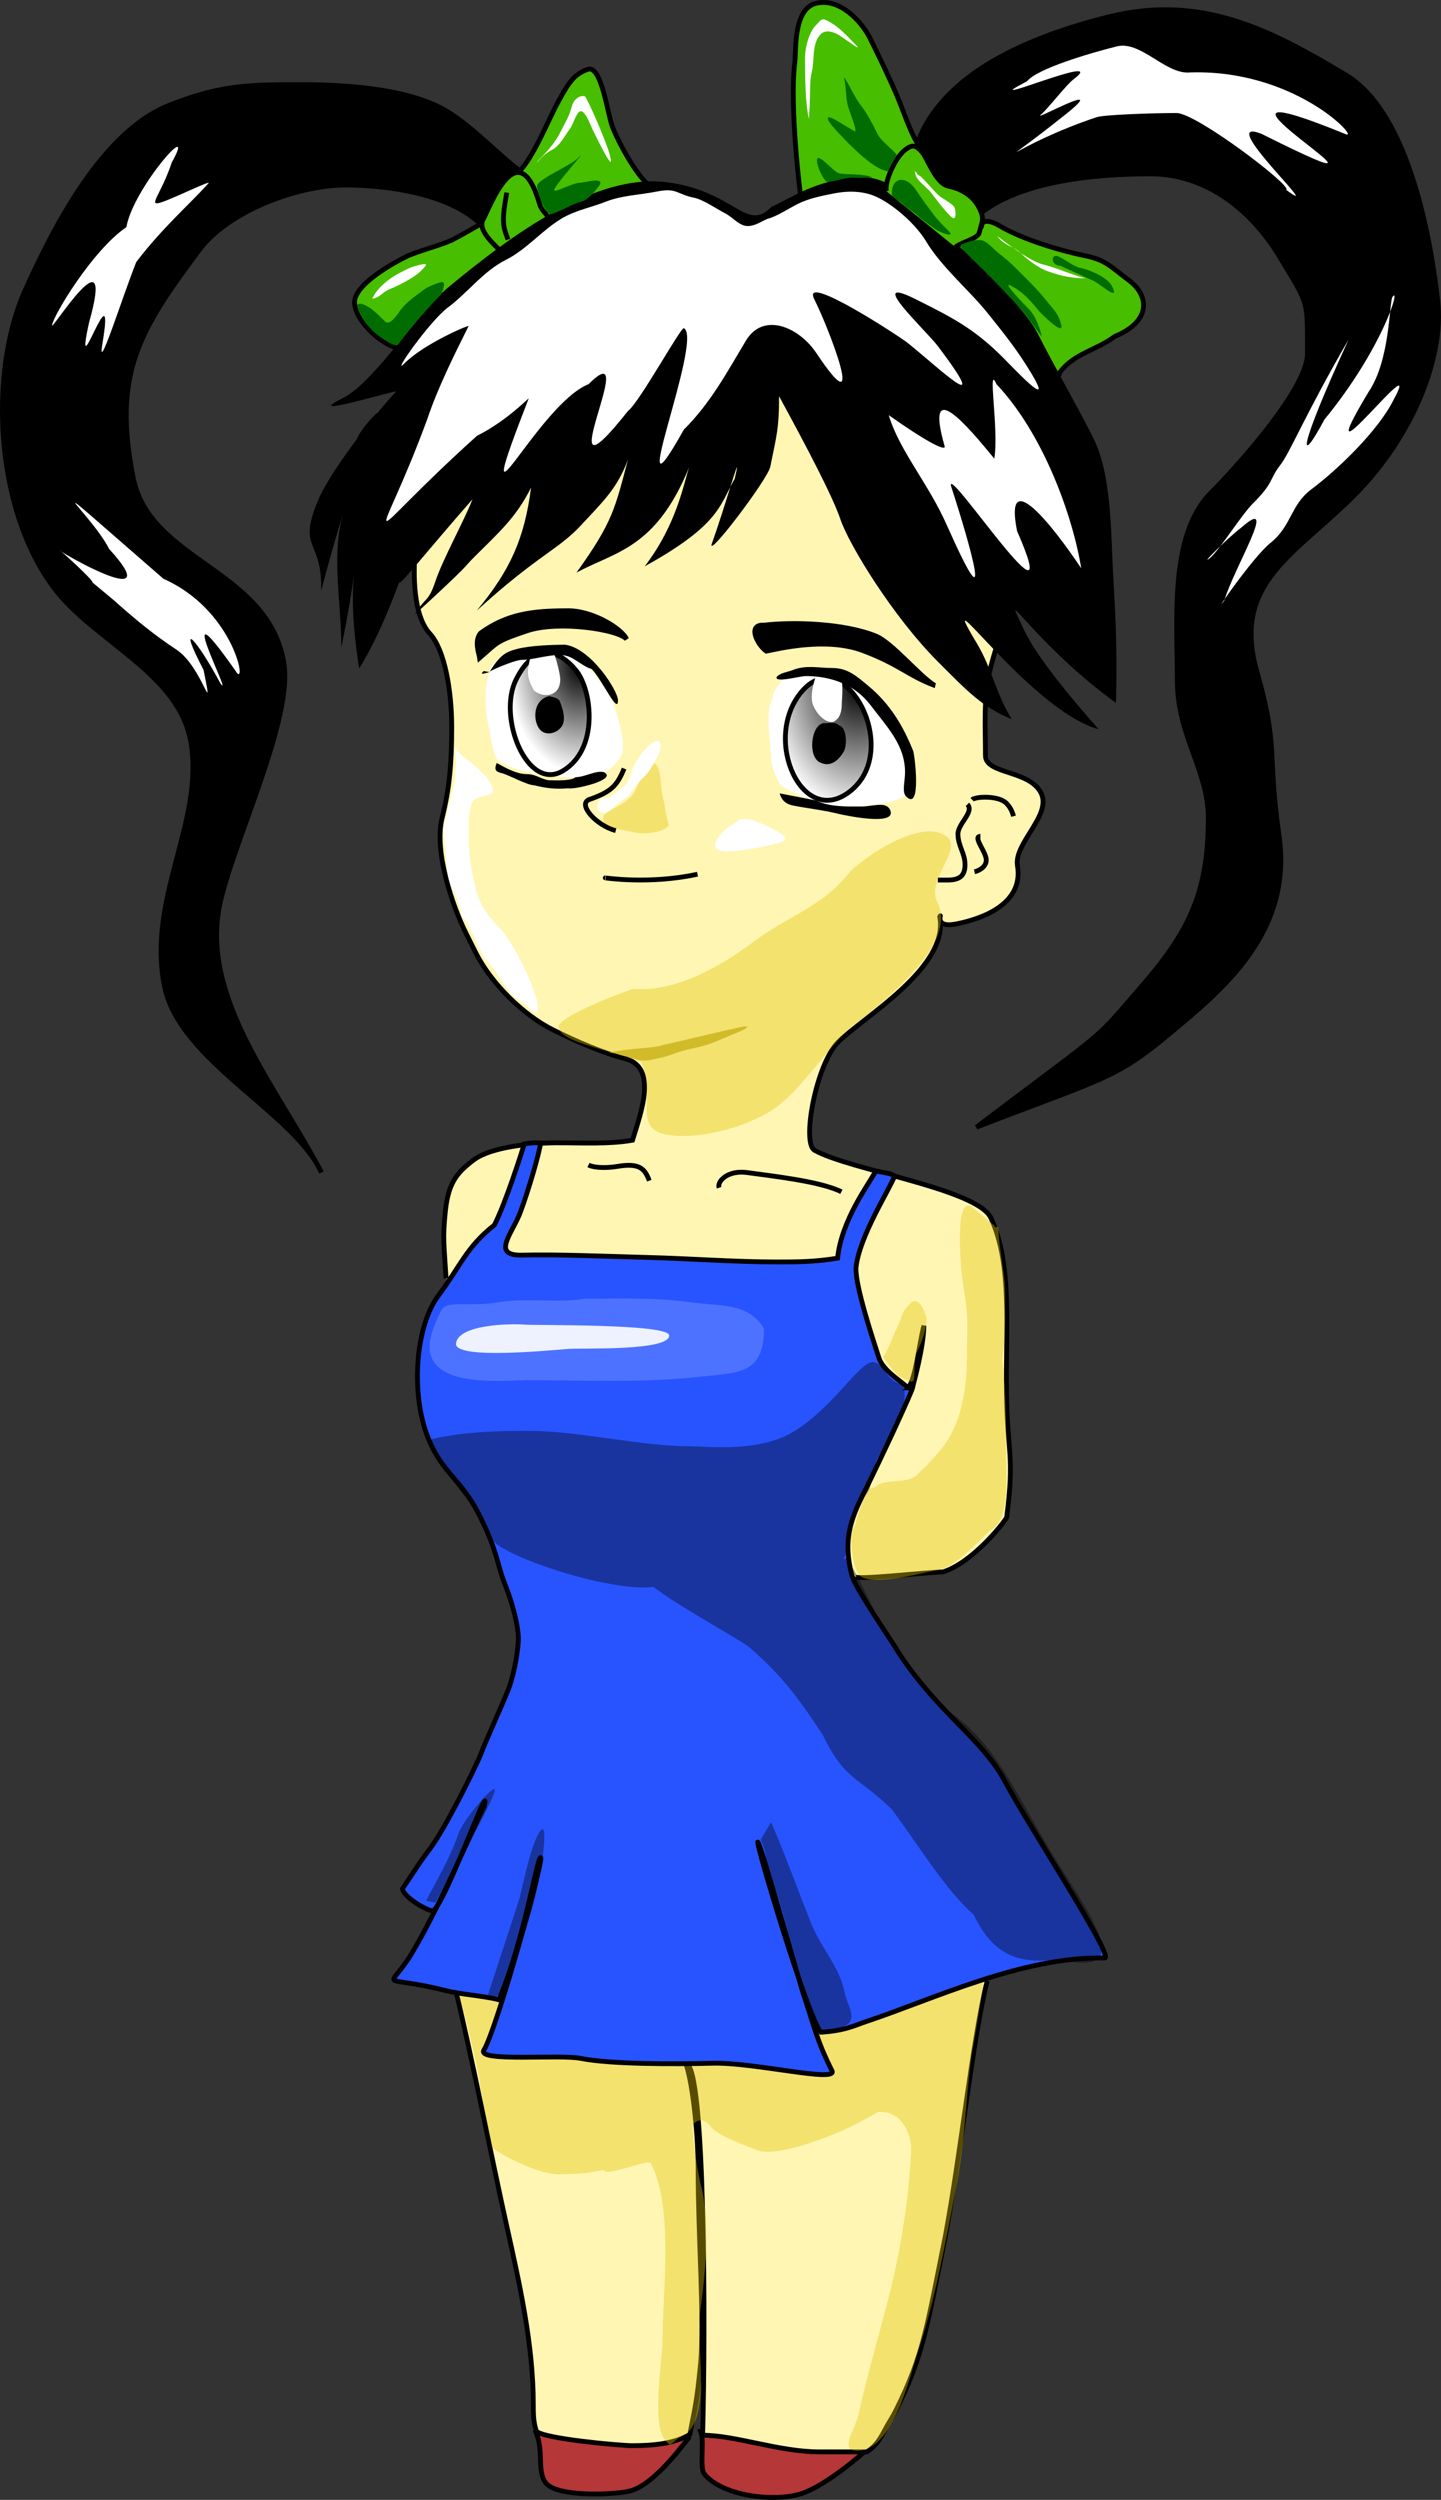 <?xml version="1.0" encoding="UTF-8" standalone="no"?>
<!-- Created with Inkscape (http://www.inkscape.org/) -->
<svg
    xmlns:inkscape="http://www.inkscape.org/namespaces/inkscape"
    xmlns:rdf="http://www.w3.org/1999/02/22-rdf-syntax-ns#"
    xmlns="http://www.w3.org/2000/svg"
    xmlns:sodipodi="http://sodipodi.sourceforge.net/DTD/sodipodi-0.dtd"
    xmlns:cc="http://creativecommons.org/ns#"
    xmlns:xlink="http://www.w3.org/1999/xlink"
    xmlns:dc="http://purl.org/dc/elements/1.1/"
    xmlns:svg="http://www.w3.org/2000/svg"
    xmlns:ns1="http://sozi.baierouge.fr"
    id="svg2"
    sodipodi:docname="chibi_character_rick_.svg"
    inkscape:export-filename="/Users/johnolsen/Pictures/by author build/assorted authors/chibi_character_rick_.png"
    viewBox="0 0 299.68 519.74"
    sodipodi:version="0.32"
    inkscape:export-xdpi="150"
    version="1.0"
    inkscape:output_extension="org.inkscape.output.svg.inkscape"
    inkscape:export-ydpi="150"
    inkscape:version="0.45+devel"
    sodipodi:docbase="C:\Documents and Settings\fantasy.AYADA\My Documents"
  >
  <rect x="0" y="0" width="299.68" height="519.74" fill="#333333" stroke="none"/>
  <defs
      id="defs3"
    >
    <radialGradient
        id="radialGradient5357"
        gradientUnits="userSpaceOnUse"
        cy="358.45"
        cx="411.07"
        gradientTransform="scale(.814 1.228)"
        r="18.277"
        inkscape:collect="always"
      >
      <stop
          id="stop5351"
          style="stop-color:#000000"
          offset="0"
      />
      <stop
          id="stop5353"
          style="stop-color:#000000;stop-opacity:0"
          offset="1"
      />
    </radialGradient
    >
    <radialGradient
        id="radialGradient5365"
        gradientUnits="userSpaceOnUse"
        cy="375.77"
        cx="464.54"
        gradientTransform="scale(.845 1.183)"
        r="22.428"
        inkscape:collect="always"
      >
      <stop
          id="stop5361"
          style="stop-color:#000000"
          offset="0"
      />
      <stop
          id="stop5363"
          style="stop-color:#000000;stop-opacity:0"
          offset="1"
      />
    </radialGradient
    >
  </defs
  >
  <sodipodi:namedview
      id="base"
      bordercolor="#666666"
      inkscape:pageshadow="2"
      inkscape:guide-bbox="true"
      pagecolor="#ffffff"
      inkscape:zoom="1.0870904"
      inkscape:window-width="1280"
      showgrid="false"
      borderopacity="1.0"
      inkscape:current-layer="layer5"
      inkscape:cx="364.01736"
      inkscape:cy="490.60095"
      showguides="true"
      inkscape:window-y="-4"
      inkscape:window-x="-4"
      inkscape:window-height="744"
      inkscape:pageopacity="0.0"
      inkscape:document-units="px"
  />
  <g
      id="layer1"
      style="display:none"
      inkscape:label="Layer 1"
      transform="translate(-214.18 -301.89)"
      inkscape:groupmode="layer"
      sodipodi:insensitive="true"
    >
    <path
        id="path1291"
        sodipodi:nodetypes="cccccc"
        style="stroke-opacity:.324;stroke:#000000;stroke-width:1px;fill:none"
        d="m283 409.36c-16.13 32.27 0.59 78.59 24 102 24.99 25 77.21 16.7 97-11 22.41-31.37 27.52-76.09 2-108-11.8-14.74-47.63-20-65-20-6.73 0-47.06 15.12-58 37z"
    />
    <path
        id="path1301"
        sodipodi:nodetypes="cccccccc"
        style="stroke-opacity:.324;stroke:#000000;stroke-width:1px;fill:none"
        d="m303 507.36c-14.17-7.08-18 69.51-18 77 0 31.04-0.96 61.73 18 87 17.74 23.66 42.47 27 69 27 30.63 0 61.77-27.54 73-50 9.89-19.78 8.64-62.72-1-82-7.96-15.92-12.81-35.81-26-49-5.92-5.91-10.9-13.77-18-12"
    />
  </g
  >
  <g
      id="layer3"
      inkscape:label="Hair"
      inkscape:groupmode="layer"
      transform="translate(-214.18 -301.89)"
    >
    <path
        id="path2533"
        sodipodi:nodetypes="cccccccccczczcc"
        style="fill-rule:evenodd;stroke:#000000;stroke-width:1px;fill:#000000"
        d="m314.25 348.62c-6.18-6.23-18.86-8.25-28.17-8.25-10.18 0-24.45 5.49-30.39 13.41-12.6 16.81-18.12 25.85-13.8 47.48 3.49 17.44 28.06 18.9 31.32 38.46 1.98 11.89-10.81 37.71-13.38 50.52-3.83 19.17 11.69 37.31 21.2 55.41-5.87-12.66-29.54-23.18-32.66-38.78-3.65-18.23 8.27-34.11 5.52-50.59-2.41-14.48-20.05-20.92-28.52-32.2-12.2-16.27-13.64-44.71-5.94-61.88 7.5-16.73 17.28-33.36 29.86-38.39 11.17-4.47 17.53-4.32 27.93-4.32 10.41 0 22.58 1.15 29.81 5.49 5.69 3.41 11.15 9.5 15.71 12.75"
    />
    <path
        id="path2527"
        sodipodi:nodetypes="cccccccczccccccccc"
        style="fill-rule:evenodd;stroke:#000000;stroke-width:1px;fill:#000000"
        d="m404.9 331.85c-5.2 14.8 5.54 20.03 13.65 14.04 8.11-6 21.75-7.85 34.95-7.85 11.47 0 20.95 7.5 26.79 17.23 6.12 10.2 5.79 8.64 5.79 20.19 0 7.43-15.39 24.2-20.05 28.87-8.73 8.72-7.01 26.6-7.01 39.07 0 11.38 6.44 18.72 6.44 28.51 0 14.84-3.51 23.12-13.8 34.96-10.55 12.14-5.79 7.73-34.42 29.36 26.46-10.18 28.93-10.06 39.94-19.24 10.9-9.08 25.92-20.99 23-41.4-2.5-17.48-0.04-18.06-4.6-34.03-5.27-18.44 7.69-24.14 20.16-36.61 12.13-12.14 18.77-28.61 17.45-40.45-1.32-11.86-5.74-39-19.12-47.02-15.49-9.29-30.02-16.91-49.34-12.08-16.36 4.09-34.64 11.66-39.83 26.45z"
    />
    <path
        id="path2543"
        sodipodi:nodetypes="ccccccscc"
        style="fill-rule:evenodd;fill:#ffffff"
        d="m240.46 349.12c-6.89 4.65-15.08 18.11-15.46 20.39-0.25 1.51 13.33-20.52 7.69-0.51-3.36 15.43 5.62-12.65 2.81 4.2-1.26 7.54 4.18-9.75 7.02-16.84 5.44-7.13 11.17-12.09 14.97-16.31 0.99-0.98-7.24 3.14-9.94 3.96s0.13-1.66 2.35-8.34c5.54-9.91-8.01 5.25-9.44 13.45z"
    />
    <path
        id="path2545"
        sodipodi:nodetypes="ccccccccc"
        style="fill-rule:evenodd;fill:#ffffff"
        d="m237.6 426.47c5.35 4.75 8.61 7.38 13.32 10.52 5.38 3.58 7.83 15.32 5.6 4.2-5.72-10.99-1.42-6.45 3.51 2.8 2.96 3.96-11.21-23.18 3.5-2.1 1.85 1.85-1.13-13.34-15.36-19.67-30.05-26.11-15.01-13.62-11.31-6.22 12.4 13.58-9.9 0.88-10.31 0.27-0.29-0.43 7.31 6.46 6.84 6.7"
    />
    <path
        id="path2551"
        sodipodi:nodetypes="cccccccccccc"
        style="fill-rule:evenodd;fill:#ffffff"
        d="m458.86 325.39c4.16 0 24.27 15.31 22.81 15.97 8.85 6.64-15.4-15.74-5.07-11.61 39.79 19.89-23.92-16.84 17.56 0.08 2.67 0.89-10.96-13.82-33.04-12.86-4.82 0-9.86-6.64-14.66-5.44-5.77 1.44-16.6 4.65-18.68 7.25-12.27 6.37 17.8-6.51 9.63-0.38-1.46 1.09-5.36 6.18-6.77 7.34-1.99 1.66 14.61-7.63 5.31-0.2-17.18 13.75-11.34 6.59 6.31 0.71 1.42-0.48 10.96-0.86 16.6-0.86z"
    />
    <path
        id="path2557"
        sodipodi:nodetypes="ccccccccccccc"
        style="fill-rule:evenodd;fill:#ffffff"
        d="m480.35 398.68c-2.32 3.08-1.15 3.43-5.65 7.93-2.42 2.41-7.06 9.93-9.05 11.43-1.93 1.44 4.2-4.62 6.69-6.47 7.95-6.99-1.48 8.26-3.55 15.18-2.89 3.85 5.85-8.98 9.61-11.99 4.42-3.54 4.15-7.87 8.45-11.1 5.68-4.25 13.95-12.28 17.09-18.54 7.16-13.05-19.02 21.36-5.15-1.74 4.57-6.68 4.28-18.85 4.99-19.78 1.77-2.37-1.98 10.64-14.18 25.54-5.25 9.85-5.84 7.01 5.06-16.69-9.21 15.89-12.3 23.81-14.31 26.23z"
    />
  </g
  >
  <g
      id="layer2"
      inkscape:label="base1"
      transform="translate(-214.18 -301.89)"
      inkscape:groupmode="layer"
      sodipodi:insensitive="true"
    >
    <path
        id="path2116"
        sodipodi:nodetypes="cccc"
        style="fill-rule:evenodd;stroke:#000000;stroke-width:1px;fill:#b53737"
        d="m359.36 807.44c1.76-0.59 0.1 7.38 1.29 8.81 3.98 4.77 14.87 5.85 20.22 4.07 5.44-1.81 13.1-8.69 13.24-8.83"
    />
    <path
        id="path2112"
        sodipodi:nodetypes="cccc"
        style="fill-rule:evenodd;stroke:#000000;stroke-width:1px;fill:#b53737"
        d="m325.41 807.05c2.07 4.23 0.3 8.42 2.25 11.02 2.3 3.07 14.34 2.51 17.51 1.72 5.45-1.37 12.1-11.11 12.53-11.4"
    />
    <path
        id="path2098"
        sodipodi:nodetypes="cccccccccccccccc"
        style="fill-rule:evenodd;stroke:#000000;stroke-width:1px;fill:#fff6b3"
        d="m419.49 713.7c-3.02 12.08-5.46 35.7-8.74 53.26-3.75 18.51-4.49 24.57-10.27 36.12-0.52 1.03-1.14 2-1.72 3-1.08 1.89-1.88 4.03-4.33 5.57h-9.8c-8.44 0-17.48-3.46-24.33-3.46 0.64-22.47 0.51-77.22-3.45-77.18 1.56 4.76 2.51 15.39 2.51 21.53 0 14.5 1.35 31.9 0.53 40.65-0.83 8.73-1.34 9.89-2.24 14.82-3.2 1.92-7.51 2.35-12 2.35-2.35 0-18.31-1.41-19.91-3-0.65-1.85-0.65-3.71-0.65-5.56 0-12.54-2.87-25.13-5.56-37.27-3.19-14.34-7.56-36.71-10.71-49.33"
    />
    <path
        id="path6987"
        sodipodi:nodetypes="cccccccccccccccccccccccccccccccc"
        style="fill-rule:evenodd;fill:#e1c500;fill-opacity:.389"
        d="m397.72 700.72c-14.93 0.09-32.76 4.23-40.91 6.4-9.79 2.62-25.61 5.32-35.87 5.32-5.04 0-8.81-1.65-13.25-1.28 2.9 6.57 6.06 22.25 6.15 22.93 0.47 3.3 2.01 10.99 2.66 14.22 0.1 0.5 8.84 5.63 13.94 5.63 2.31 0 5.88-0.12 9.25-0.91 0.61 1.6 9.32-2.45 9.87-1.34 4.75 9.5 2.43 25.87 2.43 36.32 0 4.3-2.32 17.38 0.36 20.96 1.65 2.2 1.02 0.72 3.85-0.7 6.16-3.07 2.68-19.46 3.49-25.15 1.13-7.89 2.28-18.75 0.34-26.53-1.15-4.6-2.09-12.68-1.75-13.03 1.36-1.36 2.64-1.01 3.84 0.6 1.34 1.78 7.27 3.85 9.5 4.75 4.16 1.66 16.03-3.13 19.85-5.03 2.03-1.02 3.63-1.94 5.28-2.88 5.45-0.44 6.81 5.35 6.93 7.2-0.21 7.68-1.55 18.8-4.53 30.73-1.52 6.09-5.06 18.3-6.29 24.45-0.72 3.59-4.37 8.03-0.35 8.03 7.44 0 10.99-15.82 12.58-20.6 3.69-11.05 5.76-23.2 8.03-34.59 1.74-8.7 1.9-18.52 3.15-27.24 0.08-0.57 4.02-21.22 2.48-22.76-4.15-4.15-12.07-5.55-21.03-5.5zm-90.03 10.44c-0.02-0.05-0.04-0.14-0.07-0.19l-1.5 0.28c0.55-0.11 1.05-0.05 1.57-0.09z"
    />
    <path
        id="path2065"
        sodipodi:nodetypes="cczzcccccccccccccccccccccccczccc"
        style="fill-rule:evenodd;stroke:#000000;stroke-width:1px;fill:#fff6b3"
        d="m306.95 567.7c-0.42-7.18-0.76-8.18-0.14-14.06 0.62-5.87 2.41-7.98 5.94-10.63 3.52-2.64 11.9-3.51 17.18-3.52 5.27-0.01 11.06 0.31 15.79-0.54 1.77-5.8 5.35-15.24-1.6-16.98-4.37-1.09-9.98-3.49-15-6-6.05-3.02-12.79-9.58-16-16-0.66-1.33-1.33-2.66-2-4-2.8-5.6-6.73-17.06-5-24 1.55-6.18 2-11.34 2-19 0-7.36-1.41-15.78-4.44-19.23-6.18-6.41-2.4-28.26 0.25-33.56 6.56-13.11 17.42-24.7 29.99-26.8 2-0.33 14.77-3.9 25.06-4.97 10.32-1.08 24.11 3.25 35 5.43 2.31 0.46 9.81 6.23 12.14 6.56 9.59 3.88 10.78 13.22 15.52 19.77 4.63 6.9 1.69 17.53 1.69 24.42 0 7.39-1.55 9.75-3.21 16.38-1.46 5.85-1 11.94-1 18 0 3.94 9.17 2.97 11.57 7.81 2.28 4.62-5.69 10.4-4.91 15.11 1.35 8.09-7.66 11.09-12.66 12.08-5.07 1.02-2.84-2.58-3.5-1.5 1.98 10.58-15.86 20.81-21.14 26.09-4.53 4.53-7.63 20.92-4.91 22.47 7.18 4.11 33.88 8.01 36.69 14.09 4.53 9.68 3.03 23.23 3.24 36.5 0.19 12.55 1.71 12.7 0.03 25.78-0.93 1.57-7.25 9.4-13.24 11.31-2.97 0-18.75 1.84-18.53 0.92"
    />
    <path
        id="path3726"
        style="stroke:#000000;stroke-width:1px;fill:none"
        d="m311.08 585.03c0.31 1.24 35.9 0 42.02 0 3.26 0 6.94 0.27 9.91-0.47"
    />
    <path
        id="path3728"
        style="stroke:#000000;stroke-width:1px;fill:none"
        d="m320.52 610.52h38.24c4.04 0 12.49 1.89 15.11 1.89"
    />
    <path
        id="path2078"
        sodipodi:nodetypes="cccccccccccccccccccccccccccccccccczczccccccc"
        style="fill-rule:evenodd;stroke:#000000;stroke-width:1px;fill:#2854ff"
        d="m403.02 590.44c1.57-1.78 2.23-8.7 3.3-12.93-0.09 4.78-2.15 11.83-2.33 12.79 0.09 0.44-6.21 14.11-10.6 22.88-2.88 5.76-3.63 9.97-2.08 16.13 0.69 2.78 7.68 12.73 10.02 16.58 8.4 12.58 17.13 17.5 21.96 26.57 4.82 9.07 22.82 36.52 20.61 36.52-16.85-0.43-35.64 8.55-49.42 13.15-2.76 0.92-4.49 1.95-9.59 2.27-2.87-3.41-13.65-39.64-13.11-39.54 0.54 0.11 8.45 28.51 9.52 31.72 2.32 6.97 2.77 9.56 5.9 15.83 1.28 2.56-16.19-1.78-24.77-1.56-8.21 0.21-21.34 0.22-27.48-1.01-4.39-0.88-21.66 0.82-20.14-1.71 2.78-4.63 12.55-39.85 11.81-40.03-0.74-0.19-3.28 16.72-8.67 29.55-3.4-0.85-7.74-1.06-11.27-1.95-13.95-3.48-11.74 0.43-6.86-7.71 5.53-9.2 11.33-22.95 14.99-30.41 1.92-7.7-8.76 22.1-10.77 21.6s-6.13-3.2-6.15-4.64c2.79-4.05 2.87-4.5 5.79-8.39 3.05-4.07 9.47-16.89 10.55-19.72 1.07-2.78 4.06-9.35 5.3-12.4 1.39-3.03 2.29-8.19 2.44-10.88 0.16-2.66-1.1-7.7-2.78-11.89s-1.47-6.66-5.26-14.23c-4.09-8.19-8.11-8.8-11.11-17.25-3.12-8.81-2.22-22.2 2.56-28.57 4.54-6.05 5.77-10.04 11.6-14.61 2.31-4.5 5.55-14.67 6.25-16.9 1.21-0.2 2.32-0.26 3.37-0.2-0.2 1.97-2.52 9.92-4.19 14.37-1.68 4.52-6.26 9.17 0.47 8.97 6.74-0.19 17.36 0.25 25.97 0.48 8.6 0.22 18.18 0.94 26.9 0.94 3.94 0 7.87 0 12.62-0.79 0.81-7.95 6.49-15.39 7.95-18.12 2.14 0.45 2.87 0.38 3.91 1.03-1.1 2.91-7.37 12.58-8.04 19.09-0.14 3.84 3.46 14.65 4.81 18.85 0.95 2.65 4.61 4.7 6.02 6.12z"
    />
    <path
        id="path6181"
        sodipodi:nodetypes="ccc"
        style="stroke:#000000;stroke-width:1px;fill:none"
        d="m363.72 548.83c-0.46-1.31 1.79-3.74 5.89-3.15 5 0.71 15.12 1.78 19.55 3.99"
    />
    <path
        id="path6183"
        sodipodi:nodetypes="ccc"
        style="stroke:#000000;stroke-width:1px;fill:none"
        d="m349.21 547.36c-0.93-2.48-2-3.74-6.61-2.97-1.71 0.29-4.56 0.44-6.04-0.29"
    />
    <path
        id="path6966"
        sodipodi:nodetypes="cccccccccccccccccccccc"
        style="fill-rule:evenodd;fill:#000000;fill-opacity:.378"
        d="m379.59 599.31c-7.34 4.7-18.25 3.25-22.56 3.25-9.04 0-23.21-3.18-32.31-3.18-6.14-0.01-13.99 0.04-21.47 1.87 1.95 6.79 9.51 12.13 13.56 21 2.5 3.33 24.18 10.7 33.24 9.56 5.2 4.05 18.89 11.46 20.14 12.71 7.27 6.36 10.59 11.28 15.08 18.05 4.61 9.56 7.24 8.53 14.38 15.5 5.08 6.77 11.39 17.12 17.03 21.89 5.31 11.41 13.17 9.42 18.32 9.42 17.75 3.99 2.65-13.31-3.78-25.19-4.85-7.76-10.42-20.89-20.28-26.81-7.88-6.04-7.03-9.25-11.75-14.07-2.18-4.29-4.12-9.04-8.72-17.4-0.24-0.01-0.56 0.09-0.81 0.09 1.4-3.21 1.46-6.82 2.34-10.34 0.82-3.27 2.56-1.66 3.25-5.1 0.93-4.65 0.71-5.43 4-8.72 1.36-1.36 4.95-11.75 1.84-12.37-2.32-0.47-3-3.83-5.1-4.36-2.75-0.69-7.85 8.74-16.4 14.2z"
    />
    <path
        id="path6978"
        sodipodi:nodetypes="ccccccc"
        style="fill-rule:evenodd;fill:#000000;fill-opacity:.378"
        d="m374.54 680.73c2.32 5.18 5.55 14.07 8.36 21.09 2.05 5.14 5.85 8.9 6.91 14.19 0.83 4.14 4.28 6.63-3.64 8.36-3.22 3.22-5.83-10.25-6.18-12-1.27-6.37-3.06-14.02-5.45-20-1.05-2.61-0.9-5.44-2.18-8"
    />
    <path
        id="path6980"
        sodipodi:nodetypes="ccccc"
        style="fill-rule:evenodd;fill:#000000;fill-opacity:.378"
        d="m322.17 696.73c0.88-3.49 2.52-11.71 4.37-14.18 2.1-2.8-0.1 11.58-2.18 17.82-0.89 2.66-4.32 15.25-6.55 16.36-2.42 1.21-2.35-0.3-2.54 1.09"
    />
    <path
        id="path6982"
        sodipodi:nodetypes="cccc"
        style="fill-rule:evenodd;fill:#000000;fill-opacity:.378"
        d="m302.9 697.1c-0.64 0.32 4.48-7.63 6.55-13.82 1.12-3.37 8.17-11.22 7.63-9.09-0.98 3.93-11.78 22.1-12.36 23.27"
    />
    <path
        id="path7000"
        sodipodi:nodetypes="ccccccc"
        style="fill-rule:evenodd;fill:#e1c500;fill-opacity:.389"
        d="m397.59 583.7c0.29 1.47 2.32-4.11 2.99-5.45 1.68-3.36 0.73-3.18 3-5.44 1.72-1.72 3.27 2.42 3.27 3.26 0 2.42-1.1 5.19-2.18 7.36-0.94 5.15 0.89 6.84-3 4.9-1.43-0.72-3.04-3.24-4.08-4.63z"
    />
    <path
        id="path7002"
        sodipodi:nodetypes="ccccccccccccccc"
        style="fill-rule:evenodd;fill:#e1c500;fill-opacity:.389"
        d="m416.11 552.65c-3.58-1.79-2.03 13.99-1.64 16.34 1.21 7.27 0.82 7.6 0.82 14.98 0 4.88-0.79 11.11-3 15.52-1.83 3.67-4.5 6.14-7.35 8.99-2.19 2.19-6.77 0.51-8.99 2.72-1.12-0.24-2.07 1.26-4.08 8.17-1.35 1.35-0.33 8.28 0.82 9.81 2.16 2.88 13.56-0.42 16.34-0.82 4.31-0.62 8.44-6.26 11.71-8.72 3.21-2.4 2.72-9.44 2.72-12.79 0-6.88-0.06-15.54-0.82-22.33 0.71-5.57 0.55-8.28 0.55-14.17 0-3.73-1.37-9.41-1.37-13.07 0-0.63-0.81 0.09-0.81-0.54"
    />
    <path
        id="path7004"
        sodipodi:nodetypes="cscccccsc"
        style="fill-rule:evenodd;fill:#f3feff;fill-opacity:.178"
        d="m305.99 574.28c-2.25 4.49-4.32 9.57 0.31 12.56 4.63 3 14.76 2 17.35 2 11.86 0 24.25 0.6 36.04-0.71 8.02-0.89 13.37-0.42 13.37-10.03-3.34-5.5-9.06-4.56-15.52-5.49-6.87-0.98-14.87-0.71-21.72-0.71-5.52 0.95-12.32-0.25-18.13 0.76-5.8 1.01-10.62-0.54-11.7 1.62z"
    />
    <path
        id="path7780"
        sodipodi:nodetypes="cczcz"
        style="fill-rule:evenodd;fill:#ffffff;fill-opacity:.903"
        d="m323.17 577.28c-2.49-0.21-13.83-0.13-14.17 4.02 0 3.34 20.23 1.25 23.36 1.04 3.13-0.22 20.99 0.47 20.99-2.79 0-2.49-27.68-2.06-30.18-2.27z"
    />
  </g
  >
  <g
      id="layer4"
      sodipodi:insensitive="true"
      inkscape:label="Face"
      inkscape:groupmode="layer"
      transform="translate(-214.18 -301.89)"
    >
    <path
        id="path5367"
        sodipodi:nodetypes="czzzzccczczc"
        style="fill-rule:evenodd;fill:#ffffff"
        d="m317.63 459.85c4.04 2.67 8.82 2.99 11.77 3.44 2.83 0.44 4.57 0.03 6.36 0.3 1.68 0.26 2.81-0.17 4.05-1.02 1.31-0.91 1.73-1.09 2.99-2.69 1.21-1.54 1.1-3.01 0.55-5.98-0.55-2.58-1.23-5.37-2.83-8.31-2.84-3.7-6.28-8.54-9.02-9.09-2.31-0.46-7.06-0.04-9.23 0.46-2.28 0.53-5.29 1.88-6.28 4.43-1.25 3.74-0.82 8.63-0.29 11.03 0.53 2.38 0.8 5.55 1.93 7.43z"
    />
    <path
        id="path3769"
        sodipodi:nodetypes="czzz"
        style="fill-rule:evenodd;stroke:#000000;stroke-width:1px;fill:url(#radialGradient5357)"
        d="m321.5 443.19c-3.91 7.85 2.33 23.41 9.75 18.96 7.5-4.48 6.12-16.73 2.7-20.91-3.49-4.25-8.5-5.95-12.45 1.95z"
    />
    <path
        id="path5369"
        sodipodi:nodetypes="cczcczzcccc"
        style="fill-rule:evenodd;fill:#ffffff"
        d="m403.65 466.62c-2.45 1.87-7.21 2.78-8.81 2.66-1.89 0.3-5.9 0.44-8.7-0.12-2.9-0.58-7.05-2.46-9.56-3.94-1.14-1.6-2.02-4.66-2.02-5.18 0-2.66-1.11-9.36-0.16-11.82 0.92-2.37 0.33-2.4 2.32-4.7 1.95-2.25 4.34-2.56 6.53-2.79 4.4-0.34 6.56 0.88 10.02 3.36 3.76 3.77 7.09 8.31 9.07 13.25 0.53 1.34 1.12 5.15 1.31 9.28z"
    />
    <path
        id="path3773"
        sodipodi:nodetypes="czz"
        style="fill-rule:evenodd;stroke:#000000;stroke-width:1px;fill:url(#radialGradient5365)"
        d="m381.1 445.46c-8.78 9.89 0.07 29.34 10.25 20.63 10.26-8.78-1.47-30.52-10.25-20.63z"
    />
    <path
        id="path3775"
        sodipodi:nodetypes="csc"
        style="stroke:#000000;stroke-width:1px;fill:none"
        d="m343.97 461.68c-1.45 3.59-2.72 4.85-7.2 6.42-2.62 0.91 1.39 5.45 5.47 6.47"
    />
    <path
        id="path3777"
        sodipodi:nodetypes="cc"
        style="stroke:#000000;stroke-width:1px;fill:none"
        d="m340.06 484.41c-0.13-0.02 9.25 1.41 19.18-0.77"
    />
    <path
        id="path3767"
        sodipodi:nodetypes="cczccc"
        style="fill-rule:evenodd;stroke:#000000;stroke-width:1px;fill:#000000"
        d="m314.13 433.51c-1.41 1.64-0.3 4.42-0.2 5.17 3.84-3.3 3.21-3.41 9.89-5.65 6.54-2.19 19.01-0.26 20.67 1.75-0.96-2.21-7.2-6.07-12.45-5.91-7.1 0-12.44 0.67-17.91 4.64z"
    />
    <path
        id="path3771"
        sodipodi:nodetypes="czcccc"
        style="fill-rule:evenodd;stroke:#000000;stroke-width:1px;fill:#000000"
        d="m408.6 444.42c-5.54-2.06-7.4-4.44-15.04-7.29-7.51-2.79-17.32-0.41-20.01 0.14-1.91-1.33-4.05-5.66-0.44-5.41 5.95-0.7 16.49-0.43 23.15 2.24 3.46 1.38 9.08 8.37 12.34 10.32z"
    />
    <path
        id="path4575"
        sodipodi:nodetypes="ccccc"
        style="fill-rule:evenodd;stroke:#000000;stroke-width:.2;fill:#000000"
        d="m328.35 446.72c-3.35 0.9-3.18 5.08-1.87 6.71 1.09 1.37 3.3 0.95 4.37-0.47 1.03-1.37 0.28-3.67-0.31-5.15-0.32-0.8-1.65-0.96-2.19-1.09z"
    />
    <path
        id="path4577"
        sodipodi:nodetypes="ccccc"
        style="fill-rule:evenodd;stroke:#000000;stroke-width:.2;fill:#000000"
        d="m385.5 452.34c-2.49 0.27-3.29 6.71-0.78 7.96 2.03 1.02 3.65-0.21 4.84-2.19 0.73-1.22 0.63-5.06-0.94-5.3-0.73-0.94-2.61-0.34-3.12-0.47z"
    />
    <path
        id="path4579"
        sodipodi:nodetypes="ccccc"
        style="fill-rule:evenodd;fill:#ffffff"
        d="m324.76 437.66c-1.16 3.93-1.04 5.04 0.47 7.81 1.12 0.9 2.68 1.24 3.9 0.62 1.24-0.62 1.56-1.82 1.56-2.96 0-1.03-1.09-5.88-2.18-7.03"
    />
    <path
        id="path4581"
        sodipodi:nodetypes="czccc"
        style="fill-rule:evenodd;fill:#ffffff"
        d="m384.72 440.63c0-0.47-2.61 5.16-1.41 7.96 1.18 2.74 3.43 3.85 4.37 3.28 1.31-0.79 1.56-2.25 1.56-3.75 0-0.93 0.63-5.62-0.93-6.24"
    />
    <path
        id="path5391"
        style="stroke:#000000;stroke-width:1px;fill:none"
        d="m416.35 468.15c0.67-0.67 5.46-0.93 7.12 0.74 0.8 0.79 1.23 1.72 1.48 2.7m-9.59-2.46c1.52 1.52-1.96 4-1.96 6.15 0 2.47 1.47 3.97 1.47 6.39 0 2.4-1.21 3.19-3.69 3.19h-1.96"
    />
    <path
        id="path5395"
        style="stroke:#000000;stroke-width:1px;fill:none"
        d="m418.07 475.77c-1.69 0 1.22 3.23 1.22 4.92 0 1.4-1.39 2.19-2.45 2.45"
    />
    <path
        id="path6173"
        sodipodi:nodetypes="ccccccccc"
        style="fill-rule:evenodd;fill:#000000"
        d="m317.47 460.53c1.06 0.51 3.79 2.31 6.3 2.31 1.78 0 2.68 0.91 4.42 1.26 1.19 0.03 4.9 0.21 5.68-0.63 1.92 0 4.22-1.46 5.88-1.05 3.05 1.52-6.07 3.69-7.36 3.36-2.76 0.21-4.6 0-7.14-0.63-1.43 0-5.32-2.17-6.73-2.52-1.14-0.28-1.66-0.58-1.05-2.1z"
    />
    <path
        id="path6175"
        sodipodi:nodetypes="ccccccccc"
        style="fill-rule:evenodd;fill:#000000"
        d="m315.99 441.61c-0.38-0.1 5.21-2.53 6.73-2.53 2.73 0 6.59-1.5 9.25-0.84 1.81 0.46 3.51 2.3 5.26 2.74 2.24 2.29 5.47 9.66 5.47 6.51 0-1.94-5.5-10.72-10.94-11.56-2.86 0-7.22 0.18-9.88 0.84-2.28 0.57-3.66 1.11-5.89 4.84-2.82 0.9-0.98-0.28-1.26-0.21"
    />
    <path
        id="path6177"
        sodipodi:nodetypes="cccccccccc"
        style="fill-rule:evenodd;fill:#000000"
        d="m375.7 442.66c-0.42 1.26 4.77-0.21 6.1-0.21 5.19 0 10.22 1.78 13.46 6.09 3.2 4.28 7.14 8.16 7.14 13.88 0 1.96-0.69 4.14 0.21 5.05 3.28 3.27 1.79-8.68 1.48-9.46-2.08-5.19-4.81-9.76-9.25-13.46-2.51-2.09-4.36-3.78-7.57-3.78-2.92 0-5.46-0.68-8.2 0.42-0.93 0.37-2.88 0.66-3.37 1.47z"
    />
    <path
        id="path6179"
        sodipodi:nodetypes="cccccc"
        style="fill-rule:evenodd;fill:#000000"
        d="m383.9 468.31c2.78 1.39 6.45 1.26 9.46 1.26 2.25 0 5.02-1.12 5.89 0.63 1.87 3.73-10.13 1.04-10.93 0.84-2.97-0.74-6.3-1.09-9.25-1.68-1.63-0.33-2.43-1.3-2.74-2.52"
    />
    <path
        id="path6968"
        sodipodi:nodetypes="ccccccczccc"
        style="fill-rule:evenodd;fill:#e1c500;fill-opacity:.389"
        d="m345.74 507.51c7.91 0.63 16.74-3.5 25.34-9.95 7.15-5.37 14.23-7.12 19.91-14.48 4.09-3.86 12.98-9.43 18.1-8.15 7.62 1.91-2.64 9.21 0 14.48 3.8 7.6-6.67 17.12-16.21 24.74-5.27 3.15-11.76 14.73-18.63 18.86-6.56 3.93-16.69 6.13-22.42 4.54-5.74-1.6-1.29-8.74-4.32-14.8-4.32-2.17-17.16-3.96-17.16-7.42 0-1.63 8.45-5.4 15.39-7.82z"
    />
    <path
        id="path6970"
        sodipodi:nodetypes="ccczcccc"
        style="fill-rule:evenodd;fill:#bca400;fill-opacity:.632"
        d="m340.64 520.78c4.58-1.06 9.32-0.85 11.63-1.69 4.01-0.85 13.34-3.17 16.71-3.81 2.28 0-2.82 1.76-5.5 2.96-2.76 1.24-5.33 1.6-6.55 1.91-2.04 0.5-3.57 1.3-5.5 1.69-1.6 0.32-2.88 0.81-4.44 0.42-1.54-0.39-4.49-1.48-6.35-1.48z"
    />
    <path
        id="path7784"
        sodipodi:nodetypes="ccccccc"
        style="fill-rule:evenodd;fill:#e1c500;fill-opacity:.389"
        d="m346.2 474.95c-1.78-0.44-7.71-0.81-6.36-3.67 1.1-1.14 4.3-2.06 5.87-4.15 1.32-1.77 2.34-5.46 4.16-6.37 1.73-0.86 1.8 5.24 1.96 5.88 0.63 2.53 0.78 4.75 1.47 6.85-1.23 1.63-5.32 1.91-7.1 1.46z"
    />
    <path
        id="path7786"
        style="fill-rule:evenodd;fill:#ffffff"
        d="m339.52 467.79c-1.25 0.6-1.88 3.18 0.49 3.18 0.57 0 3.41-2.68 3.92-2.93 1.54-0.77 2.29-3.06 3.67-4.16 1.41-1.13 2.58-3.22 3.42-4.9 0.84-1.67 0.89-4.21-1.47-2.44-1.31 0.98-2.67 2.9-3.42 4.4-0.7 1.39-0.84 2.42-1.47 3.67-0.39 0.79-2.85 2.16-3.42 2.94-0.37 0.48-1.24 0.24-1.72 0.24z"
    />
    <path
        id="path7789"
        sodipodi:nodetypes="cccccccccccccccccc"
        style="fill-rule:evenodd;fill:#ffffff"
        d="m309.01 457.09c0.54 1.94 2.97 2.97 4.65 4.65 1.28 1.29 3.37 3.16 2.94 4.9-0.18 0.7-3.55 0.72-4.16 1.95-1.09 2.18-0.74 5.9-0.74 8.32 0 3.34 0.68 6.87 1.47 10.03 0.72 2.89 2.32 5.25 4.4 7.34 2.2 2.2 4.01 5.58 5.39 8.32 1.16 2.33 1.87 4.17 2.69 6.61 0.55 1.65 0.35 2.51 0.24 2.93-0.3 1.21-2.06-1.4-3.18-1.95-3.2-1.61-4.67-5.9-7.09-8.32-1.72-1.72-3.44-7.64-5.39-9.54-0.54-2.73-0.93-3.58-2.2-6.12-1.25-2.5-1.02-8.98-1.71-11.74 0.82-3.56 1.15-4.86 1.96-8.08 0.37-1.48 0.73-4.31 0.73-5.87 0-0.7-0.26-2.78 0-3.43z"
    />
    <path
        id="path7791"
        style="fill-rule:evenodd;fill:#ffffff"
        d="m366.75 473.24c-1.64 0.54-6.87 5.63-1.47 5.63 3.61 0 7.68-0.94 10.77-1.71 3.25-0.82 0.02-2.32-1.71-3.18-1.42-0.71-2.74-1.36-4.16-1.72-0.64-0.16-1.54 0-2.21 0"
    />
  </g
  >
  <g
      id="layer5"
      inkscape:label="Hair Front"
      inkscape:groupmode="layer"
      transform="translate(-214.18 -301.89)"
    >
    <path
        id="path2379"
        sodipodi:nodetypes="ccccccccccccc"
        style="fill-rule:evenodd;stroke:#000000;stroke-width:1px;fill:#48be00"
        d="m380.71 342.89c-0.08-0.41-2.37-18.87-1.24-27.96 0.31-2.47-0.37-11.22 4.46-12.36 4.88-1.16 9.43 3.78 11.13 7.17 1.86 3.73 3.94 8.03 5.69 12.12 1.51 3.53 2.95 8.35 4.95 10.89-2.5 9.68 12.61 16.65 12.61 16.32 0-1.81 2.16-1.18 3.71-0.25 4.83 2.9 13.07 5.29 17.57 6.19 4.49 0.9 5.21 2.05 9.4 5.19 4.18 3.14 4.7 8.47-2.97 11.63-3.85 2.89-8.45 3.51-11.38 7.42-0.75 1-0.04 0.12-0.25 0.74"
    />
    <path
        id="path2373"
        sodipodi:nodetypes="ccccccc"
        style="fill-rule:evenodd;stroke:#000000;stroke-width:1px;fill:#48be00"
        d="m331.59 351.59c-0.74-0.99-2.56-2.69-2.98-3.24-0.41-0.54-9.61-7.64-6.5-10.74 3.1-3.1 6.1-10.87 8.42-15.05 1.87-3.35 3.02-5.28 5.9-6.26 2.8-0.94 4.07 9.08 5.06 11.8s4.96 10.42 8.06 12.64"
    />
    <path
        id="path2371"
        sodipodi:nodetypes="cccccc"
        style="fill-rule:evenodd;stroke:#000000;stroke-width:1px;fill:#48be00"
        d="m297.35 374.34c-3.47-0.44-9.19-5.47-9.43-9.41s8.55-8.59 10.62-9.63c2.39-1.19 7.45-2.41 9.85-3.61 1.26-0.63 5.89-3.29 6.01-3.37s4.89 6.48 6.75 8.33"
    />
    <path
        id="path1517"
        sodipodi:nodetypes="czcc"
        style="fill-rule:evenodd;stroke:#000000;stroke-width:1px;fill:#48be00"
        d="m318.16 353.97c-2.2-2.19-4.64-4.53-3.44-6.58 1.15-1.95 7.16-18.67 11.71-3 0.27 1.05 1.21 1.81 1.81 2.71"
    />
    <path
        id="path1491"
        sodipodi:nodetypes="ccccccccccccccccccccccccccccccccczccccccccccz"
        style="fill-rule:evenodd;fill:#000000"
        d="m390.32 338.85c-7.84 1.37-11.29 4.03-15.69 6.03-5.33 5.52-7.7-3.45-22.09-5.13s-31.35 10.4-45.31 22.03c-6.19 5.16-15.29 19.63-21.66 22.82-7.53 3.76 3.66 0.44 10.19-1.19 0.52-0.13 0.43-0.05 0.81-0.13-1.23 1.31-2.47 2.75-3.87 4.44-1.37 0.93-4.09 4.46-4.25 5.38-3.49 4.67-6.7 9.48-8 12.53-4.63 10.79 0.88 8.26 0.5 19.12 3.43-12.89 5.42-18.64 4.9-17.09-3 9.02-0.68 19.11-0.68 28.84 1.65-8.27 2.23-12.17 2.59-14.84-0.35 4.02-0.36 10 1.12 19.19 4.96-7.81 9.23-20.47 8.35-18.16s5.41-5.86 15.22-17c-1.88 4.76-6.19 12.44-7.78 17.22-1.43 4.27-1.99 2.98-4.29 6.81 12.15-11.17 9.93-9.52 12.35-11.94 5.15-5.15 8.77-8.25 11.9-14.53-1.39 10.57-4.26 17.11-11.31 25.6 12.54-11.45 16.99-12.68 21.63-17.69 4.53-4.89 7.6-7.67 9.84-13.75-2.7 10.08-3.07 12.88-10.72 23.53 8.01-4.37 16.49-4.89 23.44-21.94-1.09 3.07-2.46 11.78-9.25 20.63 14.43-7.96 15.52-12.16 17.81-16.5 1.23-3.94 1.92-6.03 0.88-1.63-0.36 0.55-0.59 1.09-0.88 1.63-1.05 3.36-2.5 8-3.78 11.59-1.69 4.23 11.56-13.13 12.09-15.81 1.34-6.68 1.82-7.87 1.82-14.65 5.59 10.29 11.09 20.66 12.79 25.68 1.75 5.16 10.84 20.12 20.31 29.59 5.91 5.91 9.21 9.46 15.3 11.88-3.39-5.42-4.06-10.42-7.27-15.77-9.68-16.14 11.06 13.97 25.32 17.87-14.73-16.7-15.32-20.49-16.89-23.63-2.37-4.74 5.5 7.29 20.5 18.15 0.36-12.3-0.27-20.83-0.59-26.75-0.47-8.59-0.28-20.65-4.1-28.28-3.34-6.68-8.54-15.68-11.87-22.34-3.68-6.21-11.73-13.23-21.57-23.06-4.01-4.02-9.49-10.21-17.81-8.75z"
    />
    <path
        id="path2360"
        sodipodi:nodetypes="cccccccccccccccccccccccccccccccc"
        style="fill-rule:evenodd;fill:#ffffff"
        d="m307.33 365.82c4.17-3.13 7.38-7.56 12.05-9.9 4.3-2.15 7.45-6.1 11.62-8.61 2.77-1.66 6.39-2.38 9.04-3.44 3.48-1.39 7.14-1.43 10.76-2.16 4.19-0.83 4.04 0.55 7.75 1.3 1.84 0.36 4.75 2.37 6.03 3.01 1.71 0.85 2.42 1.86 3.87 2.58 2.06 1.03 4.39-0.99 5.6-1.29 1.54-0.38 4.35-2.17 6.02-3.01 2.29-1.14 4.75-1.64 7.32-2.15 3.36-0.68 6.6-0.58 9.47 0.86 3.61 1.8 7.91 5.72 9.9 9.04 3.28 5.46 8.98 10.14 12.91 15.06 3.53 4.4 6.14 7.65 9.04 12.48 4.82 8.03-3.53-0.95-6.02-3.44-6.02-6.01-10.62-8.32-18.08-12.05-10.78-5.39 2.14 6.44 4.73 9.9 11.6 15.46 0.11 4.39-6.45-0.86-1.49-1.2-22.25-14.8-19.37-9.04 3.27 6.54 11.14 27.25 0.43 11.19-3.61-5.41-11.02-8.61-14.64-2.58-4 6.67-7.31 12.91-12.91 18.5-13.18 23.51 4.24-18.97 0-21.09-0.6-0.3-9.25 15.44-11.62 17.22-17.95 22.61 3.35-17.13-8.18-5.59-10.78 4.31-25.6 36.82-12.48 3.01 0.25-0.45-4.33 4.53-10.76 7.75-25.71 23.18-20.88 25.17-10.33-3.45 2.16-6.48 5.7-13.56 8.6-19.37 0.17-0.33-9.21 3.62-13.34 7.75-2.95 2.95 5.12-8.68 9.04-11.62z"
    />
    <path
        id="path2366"
        sodipodi:nodetypes="ccccccccc"
        style="fill-rule:evenodd;fill:#ffffff"
        d="m399.01 388.2c2.17 7.32 8.2 14.13 12.05 22.81 10.15 22.83 5.02 4.58 0.87-8.17-0.61-4.22 24.38 33.66 13.77 9.47-2.79-13.96 7.32-1.29 13.34 7.74-1.76-10.87-7.86-27.96-17.64-38.3-1.97-4.58 0.57 9.46-0.44 15.49-5.6-6.84-14.58-17.49-10.33-2.58 0.37 1.29-4.57-1.45-11.62-6.46z"
    />
    <path
        id="path2375"
        style="stroke:#000000;stroke-width:1px;fill:none"
        d="m319.58 341.94c-0.29 1.79-1.08 5.2-0.48 7.59 0.16 0.66 0.56 1.67 0.72 2.16"
    />
    <path
        id="path2377"
        sodipodi:nodetypes="ccccccc"
        style="fill-rule:evenodd;stroke:#000000;stroke-width:1px;fill:#48be00"
        d="m398.52 341.65c-0.47-1.87 1.81-7.04 3.96-8.66 1.5-1.12 2.12-0.85 3.22 0.25 1.45 1.45 2.95 6.92 5.93 7.42 0.42 0.07 4.37 0.82 6.19 4.45 1.16 2.33 0.6 2.79 0 5.2-0.3 1.2-4.07 2.09-4.95 2.97"
    />
    <path
        id="path2399"
        style="fill-rule:evenodd;fill:#ffffff"
        d="m291.61 364.02c0.78-2.05 3.43-4.26 5.93-5.52 1.39-0.69 1.93-1.04 3.48-1.43 2.23-0.56 2.19-0.35 0.61 1.23-1.31 1.31-4.66 3.01-6.34 3.68s-1.94 1.7-3.68 2.04z"
    />
    <path
        id="path2401"
        style="fill-rule:evenodd;fill:#ffffff"
        d="m325.97 335.6c-0.69 0.27 2.99-2.71 4.7-6.14 0.96-1.92 1.95-3.48 2.46-5.52 0.39-1.57 1.77-2.27 2.66-2.04 0.38 0.09 4.26 8.88 5.11 11.86 1.53 5.37-2.49-2.93-3.27-4.5-0.76-1.51-1.31-3.38-2.25-4.09-1.17-0.88-1.79 2.31-2.66 3.48-1.19 1.58-2.09 3.6-3.89 4.49-1.1 0.55-2.03 1.42-2.86 2.46z"
    />
    <path
        id="path2403"
        sodipodi:nodetypes="ccccccccc"
        style="fill-rule:evenodd;fill:#ffffff"
        d="m381.59 313.92c0-2.05 0.81-5.31 2.25-6.75 1.21-1.2 1.07-1.81 3.07-0.61 1.96 1.18 3.13 2.51 4.7 4.09 2.99 2.98-1.99-0.99-3.27-1.64-1.15-0.57-2.49-0.98-3.48 0-1.9 1.9-1.25 5.42-1.84 7.77-0.57 2.3-0.19 4.08-0.61 9.82-0.76-3.12-0.82-8.89-0.82-12.68z"
    />
    <path
        id="path2405"
        style="fill-rule:evenodd;fill:#ffffff"
        d="m404.5 337.44c-0.15 1.87 2.17 2.97 3.47 4.7 0.21 0.27 0.41 0.55 0.62 0.82 1.03 1.38 2.23 2.85 3.27 3.89 1.42 1.42 1.05-1.38 0.82-1.84-0.41-0.82-2.68-1.87-3.48-2.66-1.06-1.06-1.78-1.99-2.86-3.07-0.42-0.42-0.6-0.71-1.23-1.02"
    />
    <path
        id="path2407"
        style="fill-rule:evenodd;fill:#ffffff"
        d="m421.88 351.34c-1.85-1.85 5.42 4.58 9.2 5.53 2.98 0.74 5.94 2.15 8.79 2.86 0.04 0.01-3.06 0.14-6.54-1.02-0.41-0.14-0.82-0.28-1.23-0.41-1.84-0.62-4.24-2.41-5.52-3.68-1.45-1.46-3.36-1.6-4.7-3.28z"
    />
    <path
        id="path2411"
        sodipodi:nodetypes="cccccccc"
        style="fill-rule:evenodd;fill:#016d00"
        d="m325.97 340.3c0.7-1.43 6.89-4.03 8.38-5.52 2.74-2.74-4.6 5.32-4.9 6.54-0.23 0.91 3.78-1.43 5.31-1.43 1.03 0 5.6-1.47 3.89 0.82-0.75 0.99-2.24 2.76-3.48 3.07-2.27 0.57-4.38 2.12-6.54 2.66-1.79-1.04-3.09-5.97-2.66-6.14z"
    />
    <path
        id="path2413"
        sodipodi:nodetypes="ccccccczccc"
        style="fill-rule:evenodd;fill:#016d00"
        d="m288.72 366.39c-1.02-2.31 1.56-1.19 2.89-0.12 1 0.8 2.02 1.82 2.66 2.46 1.01 1.01 2.59-1.55 3.27-2.46 1.24-1.64 3.25-2.99 4.71-4.09 1.03-0.77 2.61-1.36 3.68-1.63 1.23-0.31 0.19 2.33-0.17 2.7-1.55 1.54-4.44 4.81-5.77 6.37-1.3 1.52-1.44 1.99-2.59 3.23-0.49 1.57-1.99 0.6-4.3-1.05-1.5-0.9-3.09-3.07-3.1-3.11"
    />
    <path
        id="path2417"
        sodipodi:nodetypes="cccccc"
        style="fill-rule:evenodd;fill:#016d00"
        d="m384.12 335.01c0.23-1.36 3.51 2.7 4.53 2.9 1.98 0.4 4.51-0.03 6.97 0.82-2.72 0.22-2.54 0.11-4.31 0.11-1.54 0-3.55 0.83-5.17 0.83-0.45 0-2.26-3.19-2.02-4.66z"
    />
    <path
        id="path2419"
        sodipodi:nodetypes="cccccccccc"
        style="fill-rule:evenodd;fill:#016d00"
        d="m398.9 337.47c-2.27-0.07-6.06-3.58-8.08-5.6-1.36-1.37-3.99-4.02-4.39-5.03-0.74-1.83 3.68 1.43 5.44 2.31 0.87 0.43-1.19-4.29-1.46-5.66-0.33-1.61-0.3-3.7-0.63-5.02-0.51-2.01 2.05 3.61 3.35 5.23 1.45 1.82 2.5 3.97 3.56 6.08 0.72 1.44 3.07 3.08 3.99 4.3-1.28 2.28-1.21 1.89-1.78 3.39z"
    />
    <path
        id="path2421"
        style="stroke:#000000;stroke-width:1px;fill:none"
        d="m389.99 337.32z"
    />
    <path
        id="path2425"
        style="fill-rule:evenodd;fill:#016d00"
        d="m399.68 342.45c-0.32-3.51 2.73-4.43 4.97-1.08 1.34 2.01 2.5 3.55 3.89 5.4 0.73 0.97 1.84 2.06 2.8 3.02 1.82 1.82-1.83 0.36-2.59-0.21-1.18-0.89-2.71-1.85-3.67-2.81-0.82-0.82-2.16-1.51-3.03-2.38-0.77-0.78-1.5-0.85-2.37-1.94z"
    />
    <path
        id="path2427"
        sodipodi:nodetypes="cccccccccccccc"
        style="fill-rule:evenodd;fill:#016d00"
        d="m413.94 353.03c-0.39-0.38 3.51-1.69 4.75-1.08 1.4 0.71 2.31 1.95 3.46 2.81 1.4 1.05 2.92 2.49 4.1 3.68 1.97 1.97 3.89 3.88 5.62 6.05 1.48 1.85 2.44 2.62 3.02 4.96 0.62 2.46-4.34-2.51-4.75-3.02-1.63-2.03-3.26-3.9-5.83-5.19-1.78-0.88 2.7 3.78 4.1 5.19 1.16 1.16 2.38 4.61 2.38 5.4 0 0.11-3.45-4.96-5.4-6.91-1.73-1.73-3.4-3.62-5.19-5.4-1.24-1.25-2.52-2.52-3.67-3.68-0.95-0.94-1.97-1.77-2.59-2.81z"
    />
    <path
        id="path2429"
        sodipodi:nodetypes="ccccc"
        style="fill-rule:evenodd;fill:#016d00"
        d="m441.81 360.38c1.79 1.08 5.21 4.16 3.67 1.08-0.99-1.97-4.72-3.49-6.7-3.89-1.36-0.27-3.14-1.82-4.54-2.37-1.62-0.65-1.51 1.94 0.44 1.94"
    />
  </g
  >
</svg
>
